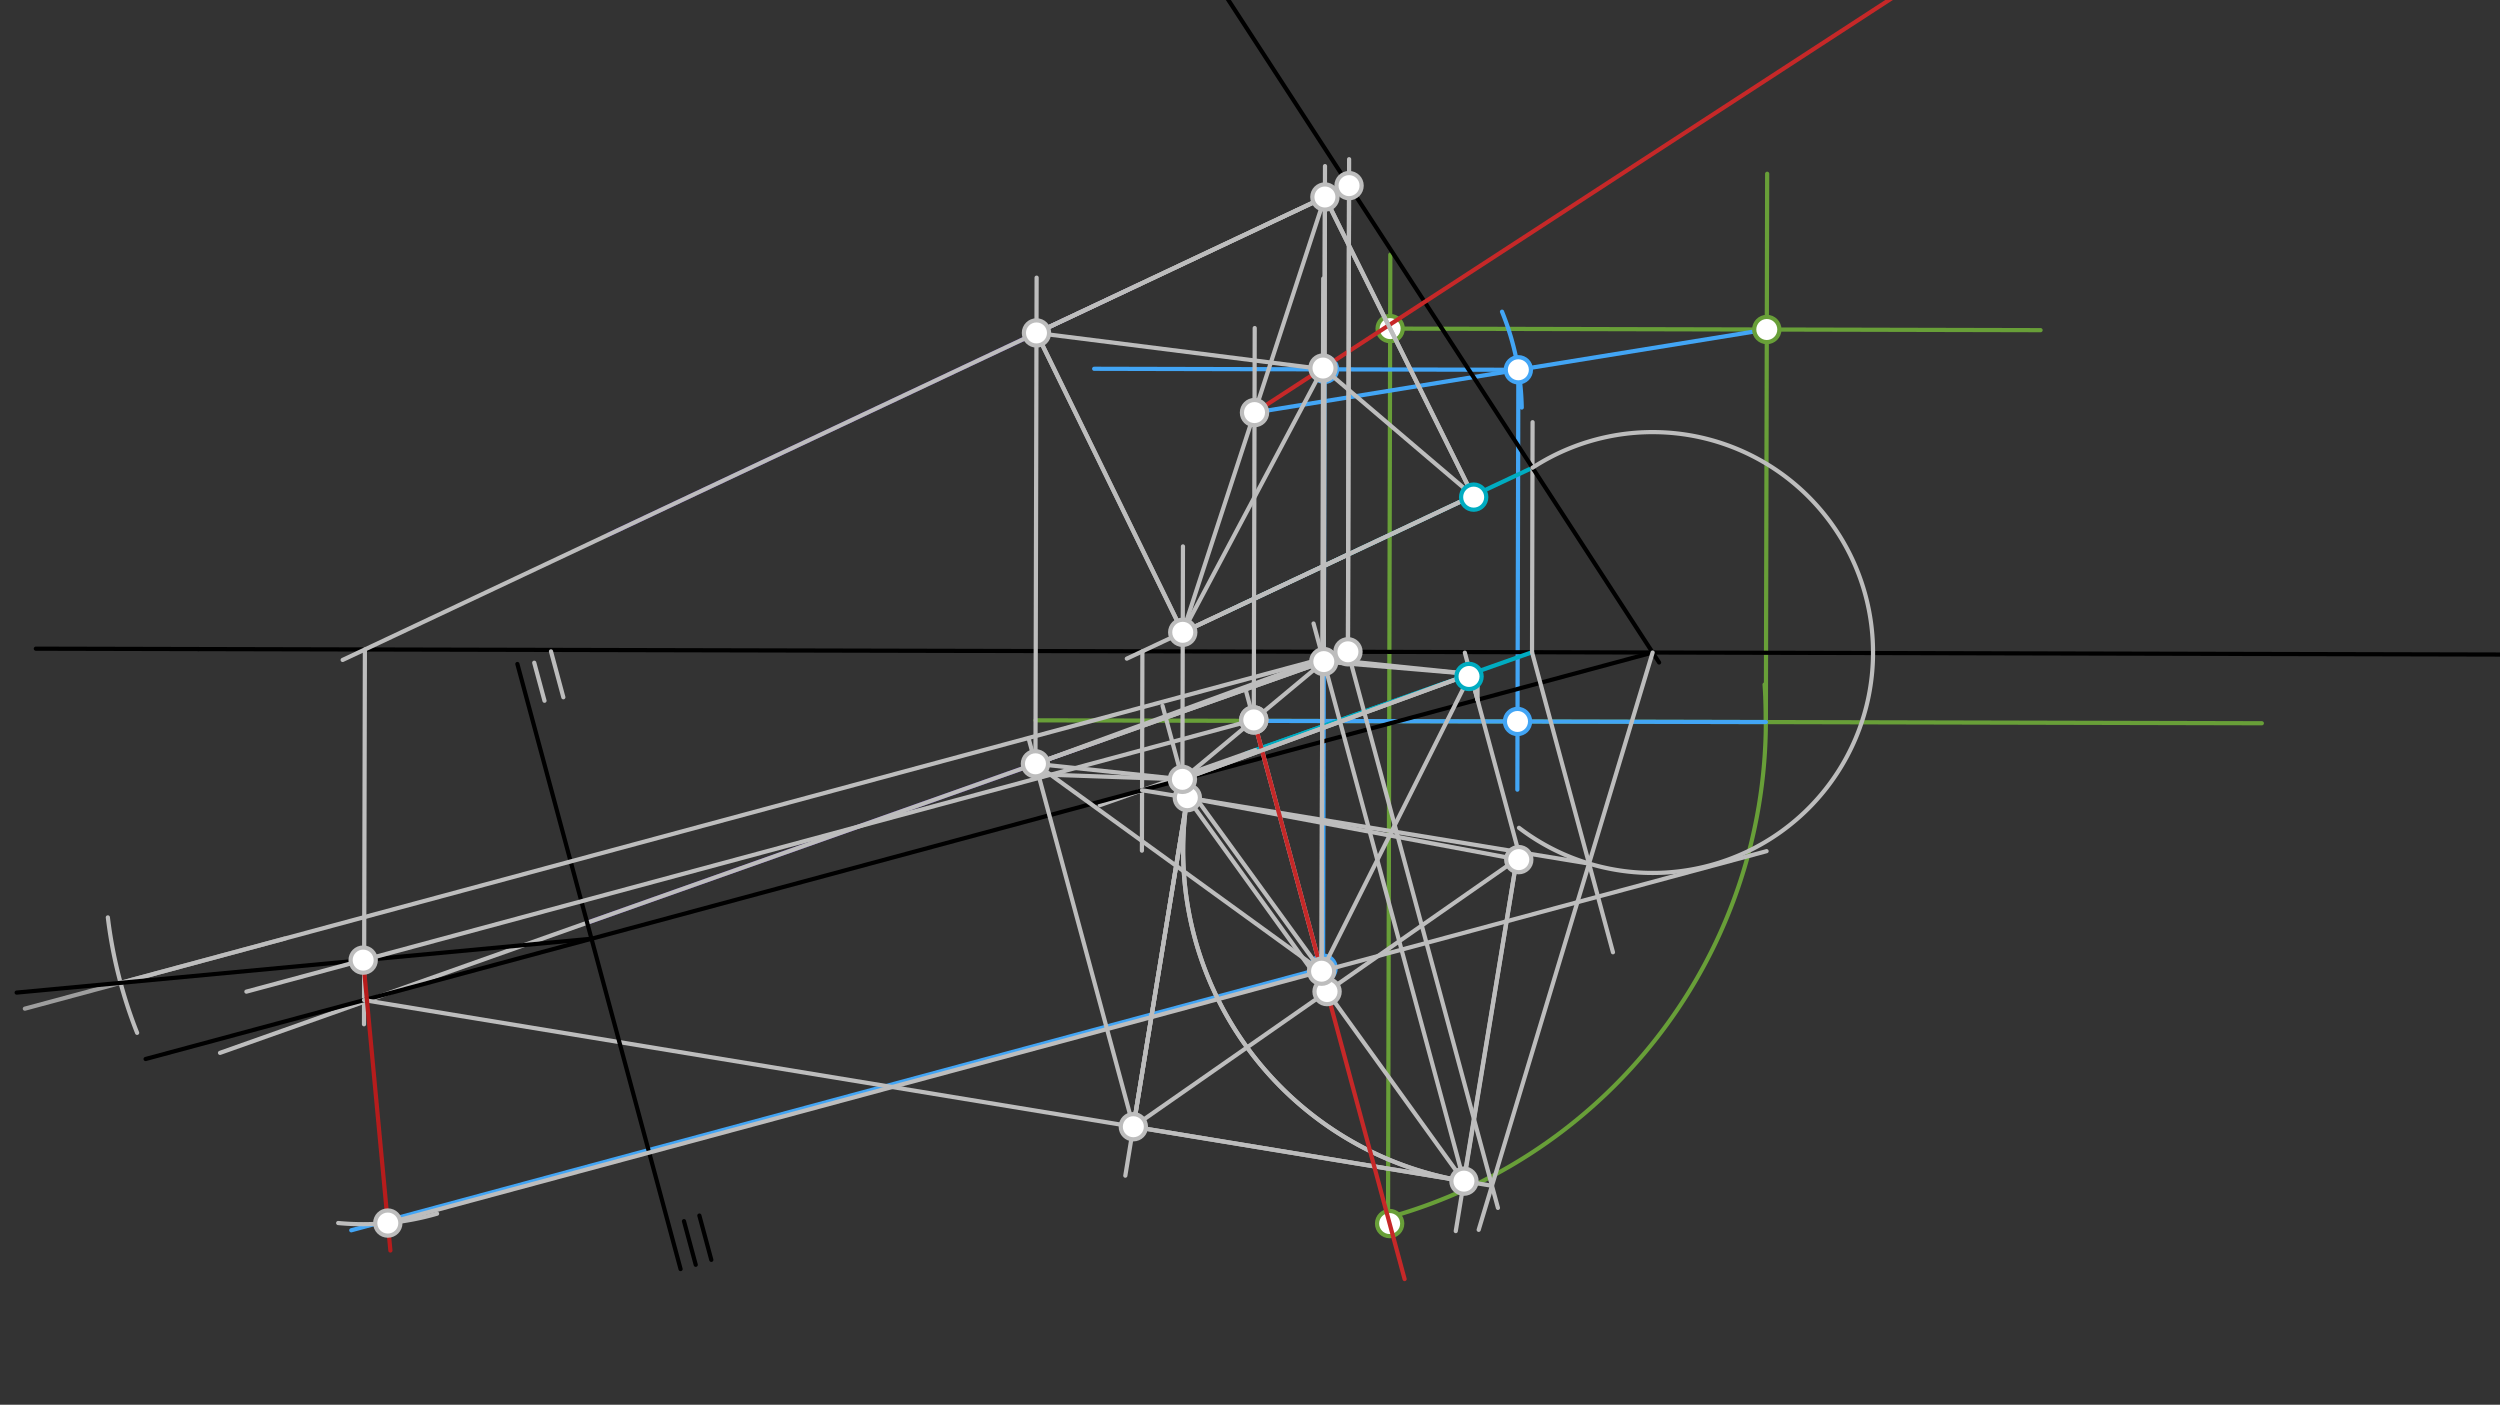 <svg xmlns="http://www.w3.org/2000/svg" class="svg--1it" height="100%" preserveAspectRatio="xMidYMid meet" viewBox="0 0 595.276 334.488" width="100%"><rect x="0" y="0" width="595.276" height="334.488" fill="#333333" stroke="none"/><defs><marker id="marker-arrow" markerHeight="16" markerUnits="userSpaceOnUse" markerWidth="24" orient="auto-start-reverse" refX="24" refY="4" viewBox="0 0 24 8"><path d="M 0 0 L 24 4 L 0 8 z" stroke="inherit"></path></marker></defs><g class="aux-layer--1FB"><g class="element--2qn"><line stroke="#9E9E9E" stroke-dasharray="none" stroke-linecap="round" stroke-width="1" x1="67.806" x2="5.918" y1="223.483" y2="240.175"></line></g><g class="element--2qn"><line stroke="#689F38" stroke-dasharray="none" stroke-linecap="round" stroke-width="1" x1="538.563" x2="246.562" y1="172.212" y2="171.517"></line></g><g class="element--2qn"><path d="M 330.505 289.93 A 122.751 122.751 0 0 0 420.167 162.999" fill="none" stroke="#689F38" stroke-dasharray="none" stroke-linecap="round" stroke-width="1"></path></g><g class="element--2qn"><line stroke="#689F38" stroke-dasharray="none" stroke-linecap="round" stroke-width="1" x1="330.505" x2="331.051" y1="289.93" y2="60.632"></line></g><g class="element--2qn"><line stroke="#689F38" stroke-dasharray="none" stroke-linecap="round" stroke-width="1" x1="331.009" x2="485.881" y1="78.246" y2="78.615"></line></g><g class="element--2qn"><line stroke="#689F38" stroke-dasharray="none" stroke-linecap="round" stroke-width="1" x1="420.471" x2="420.782" y1="171.931" y2="41.375"></line></g><g class="element--2qn"><line stroke="#42A5F5" stroke-dasharray="none" stroke-linecap="round" stroke-width="1" x1="298.713" x2="420.693" y1="98.239" y2="78.459"></line></g><g class="element--2qn"><line stroke="#42A5F5" stroke-dasharray="none" stroke-linecap="round" stroke-width="1" x1="297.72" x2="420.471" y1="171.639" y2="171.931"></line></g><g class="element--2qn"><path d="M 357.648 74.217 A 63.642 63.642 0 0 1 362.344 97.038" fill="none" stroke="#42A5F5" stroke-dasharray="none" stroke-linecap="round" stroke-width="1"></path></g><g class="element--2qn"><line stroke="#42A5F5" stroke-dasharray="none" stroke-linecap="round" stroke-width="1" x1="361.535" x2="361.297" y1="88.052" y2="188.027"></line></g><g class="element--2qn"><line stroke="#42A5F5" stroke-dasharray="none" stroke-linecap="round" stroke-width="1" x1="361.535" x2="260.536" y1="88.052" y2="87.812"></line></g><g class="element--2qn"><line stroke="#42A5F5" stroke-dasharray="none" stroke-linecap="round" stroke-width="1" x1="315.38" x2="315.038" y1="87.942" y2="231.254"></line></g><g class="element--2qn"><line stroke="#42A5F5" stroke-dasharray="none" stroke-linecap="round" stroke-width="1" x1="315.04" x2="83.64" y1="230.531" y2="292.946"></line></g><g class="element--2qn"><circle cx="330.886" cy="291.341" r="3" stroke="#689F38" stroke-width="1" fill="#ffffff"></circle>}</g><g class="element--2qn"><circle cx="331.009" cy="78.246" r="3" stroke="#689F38" stroke-width="1" fill="#ffffff"></circle>}</g><g class="element--2qn"><circle cx="420.693" cy="78.459" r="3" stroke="#689F38" stroke-width="1" fill="#ffffff"></circle>}</g><g class="element--2qn"><circle cx="361.535" cy="88.052" r="3" stroke="#42A5F5" stroke-width="1" fill="#ffffff"></circle>}</g><g class="element--2qn"><circle cx="361.336" cy="171.79" r="3" stroke="#42A5F5" stroke-width="1" fill="#ffffff"></circle>}</g><g class="element--2qn"><circle cx="315.38" cy="87.942" r="3" stroke="#42A5F5" stroke-width="1" fill="#ffffff"></circle>}</g><g class="element--2qn"><circle cx="315.04" cy="230.531" r="3" stroke="#42A5F5" stroke-width="1" fill="#ffffff"></circle>}</g></g><g class="main-layer--3Vd"><g class="element--2qn"><line stroke="#000000" stroke-dasharray="none" stroke-linecap="round" stroke-width="1" x1="47.194" x2="607.194" y1="154.549" y2="155.882"></line></g><g class="element--2qn"><line stroke="#000000" stroke-dasharray="none" stroke-linecap="round" stroke-width="1" x1="47.194" x2="8.536" y1="154.549" y2="154.457"></line></g><g class="element--2qn"><line stroke="#00ACC1" stroke-dasharray="none" stroke-linecap="round" stroke-width="1" x1="318.457" x2="364.897" y1="133.228" y2="111.372"></line></g><g class="element--2qn"><line stroke="#00ACC1" stroke-dasharray="none" stroke-linecap="round" stroke-width="1" x1="296.815" x2="344.086" y1="179.36" y2="162.632"></line></g><g class="element--2qn"><line stroke="#00ACC1" stroke-dasharray="none" stroke-linecap="round" stroke-width="1" x1="364.793" x2="298.95" y1="155.305" y2="178.605"></line></g><g class="element--2qn"><line stroke="#5E35B1" stroke-dasharray="none" stroke-linecap="round" stroke-width="1" x1="144.917" x2="271.475" y1="127.293" y2="67.647"></line></g><g class="element--2qn"><line stroke="#5E35B1" stroke-dasharray="none" stroke-linecap="round" stroke-width="1" x1="140.221" x2="262.458" y1="219.564" y2="176.232"></line></g><g class="element--2qn"><line stroke="#00ACC1" stroke-dasharray="none" stroke-linecap="round" stroke-width="1" x1="318.457" x2="291.498" y1="133.228" y2="145.915"></line></g><g class="element--2qn"><line stroke="#BDBDBD" stroke-dasharray="none" stroke-linecap="round" stroke-width="1" x1="81.588" x2="308.676" y1="157.139" y2="50.115"></line></g><g class="element--2qn"><line stroke="#BDBDBD" stroke-dasharray="none" stroke-linecap="round" stroke-width="1" x1="52.387" x2="320.958" y1="250.699" y2="155.495"></line></g><g class="element--2qn"><line stroke="#BDBDBD" stroke-dasharray="none" stroke-linecap="round" stroke-width="1" x1="86.884" x2="86.671" y1="154.643" y2="243.89"></line></g><g class="element--2qn"><line stroke="#BDBDBD" stroke-dasharray="none" stroke-linecap="round" stroke-width="1" x1="320.958" x2="321.238" y1="155.495" y2="37.907"></line></g><g class="element--2qn"><line stroke="#BDBDBD" stroke-dasharray="none" stroke-linecap="round" stroke-width="1" x1="308.676" x2="323.662" y1="50.115" y2="43.052"></line></g><g class="element--2qn"><line stroke="#BDBDBD" stroke-dasharray="none" stroke-linecap="round" stroke-width="1" x1="321.014" x2="268.307" y1="132.025" y2="156.829"></line></g><g class="element--2qn"><line stroke="#BDBDBD" stroke-dasharray="none" stroke-linecap="round" stroke-width="1" x1="298.95" x2="261.886" y1="178.605" y2="191.721"></line></g><g class="element--2qn"><line stroke="#BDBDBD" stroke-dasharray="none" stroke-linecap="round" stroke-width="1" x1="272.016" x2="271.903" y1="155.084" y2="202.55"></line></g><g class="element--2qn"><line stroke="#BDBDBD" stroke-dasharray="none" stroke-linecap="round" stroke-width="1" x1="364.793" x2="364.923" y1="155.305" y2="100.529"></line></g><g class="element--2qn"><line stroke="#000000" stroke-dasharray="none" stroke-linecap="round" stroke-width="1" x1="321.223" x2="395.049" y1="44.201" y2="157.746"></line></g><g class="element--2qn"><line stroke="#000000" stroke-dasharray="none" stroke-linecap="round" stroke-width="1" x1="393.507" x2="34.673" y1="155.373" y2="252.16"></line></g><g class="element--2qn"><line stroke="#000000" stroke-dasharray="none" stroke-linecap="round" stroke-width="1" x1="321.223" x2="286.054" y1="44.201" y2="-9.889"></line></g><g class="element--2qn"><path d="M 361.688 197.112 A 52.484 52.484 0 1 0 364.897 111.372" fill="none" stroke="#BDBDBD" stroke-dasharray="none" stroke-linecap="round" stroke-width="1"></path></g><g class="element--2qn"><line stroke="#BDBDBD" stroke-dasharray="none" stroke-linecap="round" stroke-width="1" x1="364.793" x2="384.062" y1="155.305" y2="226.744"></line></g><g class="element--2qn"><line stroke="#BDBDBD" stroke-dasharray="none" stroke-linecap="round" stroke-width="1" x1="393.507" x2="352.09" y1="155.373" y2="292.834"></line></g><g class="element--2qn"><line stroke="#BDBDBD" stroke-dasharray="none" stroke-linecap="round" stroke-width="1" x1="320.959" x2="356.674" y1="155.2" y2="287.612"></line></g><g class="element--2qn"><line stroke="#BDBDBD" stroke-dasharray="none" stroke-linecap="round" stroke-width="1" x1="378.366" x2="271.938" y1="205.626" y2="188.164"></line></g><g class="element--2qn"><line stroke="#BDBDBD" stroke-dasharray="none" stroke-linecap="round" stroke-width="1" x1="355.252" x2="86.685" y1="282.34" y2="238.131"></line></g><g class="element--2qn"><line stroke="#BDBDBD" stroke-dasharray="none" stroke-linecap="round" stroke-width="1" x1="348.793" x2="362.531" y1="155.407" y2="206.338"></line></g><g class="element--2qn"><line stroke="#BDBDBD" stroke-dasharray="none" stroke-linecap="round" stroke-width="1" x1="361.636" x2="346.631" y1="201.686" y2="293.135"></line></g><g class="element--2qn"><line stroke="#BDBDBD" stroke-dasharray="none" stroke-linecap="round" stroke-width="1" x1="351.817" x2="351.832" y1="166.618" y2="160.486"></line></g><g class="element--2qn"><path d="M 348.582 281.243 A 79.781 79.781 0 0 1 282.717 189.932" fill="none" stroke="#BDBDBD" stroke-dasharray="none" stroke-linecap="round" stroke-width="1"></path></g><g class="element--2qn"><path d="M 348.582 281.243 A 79.781 79.781 0 0 1 282.656 190.324" fill="none" stroke="#BDBDBD" stroke-dasharray="none" stroke-linecap="round" stroke-width="1"></path></g><g class="element--2qn"><line stroke="#BDBDBD" stroke-dasharray="none" stroke-linecap="round" stroke-width="1" x1="282.717" x2="267.95" y1="189.932" y2="279.937"></line></g><g class="element--2qn"><line stroke="#BDBDBD" stroke-dasharray="none" stroke-linecap="round" stroke-width="1" x1="282.717" x2="269.866" y1="189.932" y2="268.259"></line></g><g class="element--2qn"><line stroke="#BDBDBD" stroke-dasharray="none" stroke-linecap="round" stroke-width="1" x1="282.717" x2="276.818" y1="189.932" y2="168.061"></line></g><g class="element--2qn"><line stroke="#BDBDBD" stroke-dasharray="none" stroke-linecap="round" stroke-width="1" x1="281.542" x2="281.674" y1="185.573" y2="130.102"></line></g><g class="element--2qn"><line stroke="#BDBDBD" stroke-dasharray="none" stroke-linecap="round" stroke-width="1" x1="269.862" x2="245.028" y1="268.284" y2="176.215"></line></g><g class="element--2qn"><line stroke="#BDBDBD" stroke-dasharray="none" stroke-linecap="round" stroke-width="1" x1="348.582" x2="312.768" y1="281.243" y2="148.461"></line></g><g class="element--2qn"><line stroke="#BDBDBD" stroke-dasharray="none" stroke-linecap="round" stroke-width="1" x1="246.554" x2="246.829" y1="181.87" y2="66.111"></line></g><g class="element--2qn"><line stroke="#BDBDBD" stroke-dasharray="none" stroke-linecap="round" stroke-width="1" x1="315.214" x2="315.495" y1="157.531" y2="39.549"></line></g><g class="element--2qn"><line stroke="#BDBDBD" stroke-dasharray="none" stroke-linecap="round" stroke-width="1" x1="269.862" x2="348.582" y1="268.284" y2="281.243"></line></g><g class="element--2qn"><line stroke="#BDBDBD" stroke-dasharray="none" stroke-linecap="round" stroke-width="1" x1="246.554" x2="315.214" y1="181.87" y2="157.531"></line></g><g class="element--2qn"><line stroke="#BDBDBD" stroke-dasharray="none" stroke-linecap="round" stroke-width="1" x1="246.798" x2="315.477" y1="79.277" y2="46.909"></line></g><g class="element--2qn"><line stroke="#BDBDBD" stroke-dasharray="none" stroke-linecap="round" stroke-width="1" x1="348.5" x2="361.499" y1="281.229" y2="202.515"></line></g><g class="element--2qn"><line stroke="#BDBDBD" stroke-dasharray="none" stroke-linecap="round" stroke-width="1" x1="315.214" x2="350.162" y1="157.531" y2="160.482"></line></g><g class="element--2qn"><line stroke="#BDBDBD" stroke-dasharray="none" stroke-linecap="round" stroke-width="1" x1="315.477" x2="350.897" y1="46.909" y2="118.372"></line></g><g class="element--2qn"><line stroke="#BDBDBD" stroke-dasharray="none" stroke-linecap="round" stroke-width="1" x1="361.636" x2="282.717" y1="204.686" y2="189.932"></line></g><g class="element--2qn"><line stroke="#BDBDBD" stroke-dasharray="none" stroke-linecap="round" stroke-width="1" x1="350.162" x2="351.817" y1="160.482" y2="166.618"></line></g><g class="element--2qn"><line stroke="#BDBDBD" stroke-dasharray="none" stroke-linecap="round" stroke-width="1" x1="350.162" x2="281.542" y1="160.482" y2="185.573"></line></g><g class="element--2qn"><line stroke="#BDBDBD" stroke-dasharray="none" stroke-linecap="round" stroke-width="1" x1="350.732" x2="281.625" y1="118.039" y2="150.562"></line></g><g class="element--2qn"><line stroke="#BDBDBD" stroke-dasharray="none" stroke-linecap="round" stroke-width="1" x1="281.625" x2="246.798" y1="150.562" y2="79.277"></line></g><g class="element--2qn"><line stroke="#BDBDBD" stroke-dasharray="none" stroke-linecap="round" stroke-width="1" x1="281.542" x2="246.554" y1="185.573" y2="181.87"></line></g><g class="element--2qn"><line stroke="#BDBDBD" stroke-dasharray="none" stroke-linecap="round" stroke-width="1" x1="269.862" x2="282.717" y1="268.284" y2="189.932"></line></g><g class="element--2qn"><line stroke="#BDBDBD" stroke-dasharray="none" stroke-linecap="round" stroke-width="1" x1="269.862" x2="361.156" y1="268.284" y2="204.596"></line></g><g class="element--2qn"><line stroke="#BDBDBD" stroke-dasharray="none" stroke-linecap="round" stroke-width="1" x1="348.5" x2="282.717" y1="281.229" y2="189.932"></line></g><g class="element--2qn"><line stroke="#BDBDBD" stroke-dasharray="none" stroke-linecap="round" stroke-width="1" x1="281.542" x2="315.214" y1="185.573" y2="157.531"></line></g><g class="element--2qn"><line stroke="#BDBDBD" stroke-dasharray="none" stroke-linecap="round" stroke-width="1" x1="315.987" x2="296.576" y1="236.106" y2="164.141"></line></g><g class="element--2qn"><line stroke="#BDBDBD" stroke-dasharray="none" stroke-linecap="round" stroke-width="1" x1="281.625" x2="315.477" y1="150.562" y2="46.909"></line></g><g class="element--2qn"><line stroke="#BDBDBD" stroke-dasharray="none" stroke-linecap="round" stroke-width="1" x1="298.539" x2="298.761" y1="171.418" y2="78.113"></line></g><g class="element--2qn"><line stroke="#C62828" stroke-dasharray="none" stroke-linecap="round" stroke-width="1" x1="298.713" x2="455.744" y1="98.239" y2="-3.862"></line></g><g class="element--2qn"><line stroke="#C62828" stroke-dasharray="none" stroke-linecap="round" stroke-width="1" x1="298.539" x2="334.449" y1="171.418" y2="304.554"></line></g><g class="element--2qn"><line stroke="#000000" stroke-dasharray="none" stroke-linecap="round" stroke-width="1" x1="123.194" x2="162.054" y1="158.104" y2="302.175"></line></g><g class="element--2qn"><line stroke="#BDBDBD" stroke-dasharray="none" stroke-linecap="round" stroke-width="1" x1="127.208" x2="129.65" y1="157.802" y2="166.854"></line></g><g class="element--2qn"><line stroke="#BDBDBD" stroke-dasharray="none" stroke-linecap="round" stroke-width="1" x1="131.194" x2="134.14" y1="155.104" y2="166.025"></line></g><g class="element--2qn"><line stroke="#000000" stroke-dasharray="none" stroke-linecap="round" stroke-width="1" x1="162.861" x2="165.662" y1="290.771" y2="301.155"></line></g><g class="element--2qn"><line stroke="#000000" stroke-dasharray="none" stroke-linecap="round" stroke-width="1" x1="166.528" x2="169.372" y1="289.438" y2="299.982"></line></g><g class="element--2qn"><line stroke="#BDBDBD" stroke-dasharray="none" stroke-linecap="round" stroke-width="1" x1="320.959" x2="29.271" y1="155.2" y2="233.876"></line></g><g class="element--2qn"><line stroke="#BDBDBD" stroke-dasharray="none" stroke-linecap="round" stroke-width="1" x1="320.959" x2="321.223" y1="155.2" y2="44.201"></line></g><g class="element--2qn"><path d="M 25.68 218.446 A 110.999 110.999 0 0 0 32.649 245.926" fill="none" stroke="#BDBDBD" stroke-dasharray="none" stroke-linecap="round" stroke-width="1"></path></g><g class="element--2qn"><line stroke="#000000" stroke-dasharray="none" stroke-linecap="round" stroke-width="1" x1="140.84" x2="3.964" y1="223.524" y2="236.346"></line></g><g class="element--2qn"><line stroke="#BDBDBD" stroke-dasharray="none" stroke-linecap="round" stroke-width="1" x1="298.539" x2="58.67" y1="171.418" y2="236.117"></line></g><g class="element--2qn"><line stroke="#B71C1C" stroke-dasharray="none" stroke-linecap="round" stroke-width="1" x1="86.476" x2="92.953" y1="228.617" y2="297.756"></line></g><g class="element--2qn"><path d="M 80.528 291.215 A 62.88 62.88 0 0 0 104.072 288.985" fill="none" stroke="#BDBDBD" stroke-dasharray="none" stroke-linecap="round" stroke-width="1"></path></g><g class="element--2qn"><line stroke="#BDBDBD" stroke-dasharray="none" stroke-linecap="round" stroke-width="1" x1="92.341" x2="420.64" y1="291.223" y2="202.672"></line></g><g class="element--2qn"><line stroke="#BDBDBD" stroke-dasharray="none" stroke-linecap="round" stroke-width="1" x1="314.678" x2="315.071" y1="231.253" y2="66.325"></line></g><g class="element--2qn"><line stroke="#BDBDBD" stroke-dasharray="none" stroke-linecap="round" stroke-width="1" x1="314.855" x2="314.678" y1="156.847" y2="231.253"></line></g><g class="element--2qn"><line stroke="#BDBDBD" stroke-dasharray="none" stroke-linecap="round" stroke-width="1" x1="314.678" x2="246.554" y1="231.253" y2="181.87"></line></g><g class="element--2qn"><line stroke="#BDBDBD" stroke-dasharray="none" stroke-linecap="round" stroke-width="1" x1="350.162" x2="314.678" y1="160.482" y2="231.253"></line></g><g class="element--2qn"><line stroke="#BDBDBD" stroke-dasharray="none" stroke-linecap="round" stroke-width="1" x1="314.678" x2="281.542" y1="231.253" y2="185.573"></line></g><g class="element--2qn"><line stroke="#BDBDBD" stroke-dasharray="none" stroke-linecap="round" stroke-width="1" x1="281.542" x2="350.162" y1="185.573" y2="160.482"></line></g><g class="element--2qn"><line stroke="#BDBDBD" stroke-dasharray="none" stroke-linecap="round" stroke-width="1" x1="281.542" x2="250.142" y1="185.573" y2="184.472"></line></g><g class="element--2qn"><line stroke="#BDBDBD" stroke-dasharray="none" stroke-linecap="round" stroke-width="1" x1="246.554" x2="314.855" y1="181.87" y2="156.847"></line></g><g class="element--2qn"><line stroke="#BDBDBD" stroke-dasharray="none" stroke-linecap="round" stroke-width="1" x1="314.855" x2="350.162" y1="156.847" y2="160.482"></line></g><g class="element--2qn"><line stroke="#BDBDBD" stroke-dasharray="none" stroke-linecap="round" stroke-width="1" x1="281.625" x2="315.02" y1="150.562" y2="87.636"></line></g><g class="element--2qn"><line stroke="#BDBDBD" stroke-dasharray="none" stroke-linecap="round" stroke-width="1" x1="350.732" x2="315.02" y1="118.039" y2="87.636"></line></g><g class="element--2qn"><line stroke="#BDBDBD" stroke-dasharray="none" stroke-linecap="round" stroke-width="1" x1="315.38" x2="246.798" y1="87.942" y2="79.277"></line></g><g class="element--2qn"><line stroke="#BDBDBD" stroke-dasharray="none" stroke-linecap="round" stroke-width="1" x1="315.38" x2="315.477" y1="87.942" y2="46.909"></line></g><g class="element--2qn"><line stroke="#BDBDBD" stroke-dasharray="none" stroke-linecap="round" stroke-width="1" x1="246.798" x2="315.477" y1="79.277" y2="46.909"></line></g><g class="element--2qn"><line stroke="#BDBDBD" stroke-dasharray="none" stroke-linecap="round" stroke-width="1" x1="315.477" x2="350.732" y1="46.909" y2="118.039"></line></g><g class="element--2qn"><line stroke="#BDBDBD" stroke-dasharray="none" stroke-linecap="round" stroke-width="1" x1="350.732" x2="281.625" y1="118.039" y2="150.562"></line></g><g class="element--2qn"><line stroke="#BDBDBD" stroke-dasharray="none" stroke-linecap="round" stroke-width="1" x1="281.625" x2="246.798" y1="150.562" y2="79.277"></line></g><g class="element--2qn"><circle cx="350.897" cy="118.372" r="3" stroke="#00ACC1" stroke-width="1" fill="#ffffff"></circle>}</g><g class="element--2qn"><circle cx="349.793" cy="161.074" r="3" stroke="#00ACC1" stroke-width="1" fill="#ffffff"></circle>}</g><g class="element--2qn"><circle cx="361.636" cy="204.686" r="3" stroke="#BDBDBD" stroke-width="1" fill="#ffffff"></circle>}</g><g class="element--2qn"><circle cx="282.717" cy="189.932" r="3" stroke="#BDBDBD" stroke-width="1" fill="#ffffff"></circle>}</g><g class="element--2qn"><circle cx="281.542" cy="185.573" r="3" stroke="#BDBDBD" stroke-width="1" fill="#ffffff"></circle>}</g><g class="element--2qn"><circle cx="281.625" cy="150.562" r="3" stroke="#BDBDBD" stroke-width="1" fill="#ffffff"></circle>}</g><g class="element--2qn"><circle cx="269.862" cy="268.284" r="3" stroke="#BDBDBD" stroke-width="1" fill="#ffffff"></circle>}</g><g class="element--2qn"><circle cx="246.554" cy="181.87" r="3" stroke="#BDBDBD" stroke-width="1" fill="#ffffff"></circle>}</g><g class="element--2qn"><circle cx="348.582" cy="281.243" r="3" stroke="#BDBDBD" stroke-width="1" fill="#ffffff"></circle>}</g><g class="element--2qn"><circle cx="315.214" cy="157.531" r="3" stroke="#BDBDBD" stroke-width="1" fill="#ffffff"></circle>}</g><g class="element--2qn"><circle cx="315.477" cy="46.909" r="3" stroke="#BDBDBD" stroke-width="1" fill="#ffffff"></circle>}</g><g class="element--2qn"><circle cx="246.798" cy="79.277" r="3" stroke="#BDBDBD" stroke-width="1" fill="#ffffff"></circle>}</g><g class="element--2qn"><circle cx="315.987" cy="236.106" r="3" stroke="#BDBDBD" stroke-width="1" fill="#ffffff"></circle>}</g><g class="element--2qn"><circle cx="298.539" cy="171.418" r="3" stroke="#BDBDBD" stroke-width="1" fill="#ffffff"></circle>}</g><g class="element--2qn"><circle cx="298.713" cy="98.239" r="3" stroke="#BDBDBD" stroke-width="1" fill="#ffffff"></circle>}</g><g class="element--2qn"><circle cx="321.223" cy="44.201" r="3" stroke="#BDBDBD" stroke-width="1" fill="#ffffff"></circle>}</g><g class="element--2qn"><circle cx="320.959" cy="155.2" r="3" stroke="#BDBDBD" stroke-width="1" fill="#ffffff"></circle>}</g><g class="element--2qn"><circle cx="298.539" cy="171.418" r="3" stroke="#BDBDBD" stroke-width="1" fill="#ffffff"></circle>}</g><g class="element--2qn"><circle cx="86.476" cy="228.617" r="3" stroke="#BDBDBD" stroke-width="1" fill="#ffffff"></circle>}</g><g class="element--2qn"><circle cx="92.341" cy="291.223" r="3" stroke="#BDBDBD" stroke-width="1" fill="#ffffff"></circle>}</g><g class="element--2qn"><circle cx="314.678" cy="231.253" r="3" stroke="#BDBDBD" stroke-width="1" fill="#ffffff"></circle>}</g><g class="element--2qn"><circle cx="315.02" cy="87.636" r="3" stroke="#BDBDBD" stroke-width="1" fill="#ffffff"></circle>}</g></g><g class="snaps-layer--2PT"></g><g class="temp-layer--rAP"></g></svg>